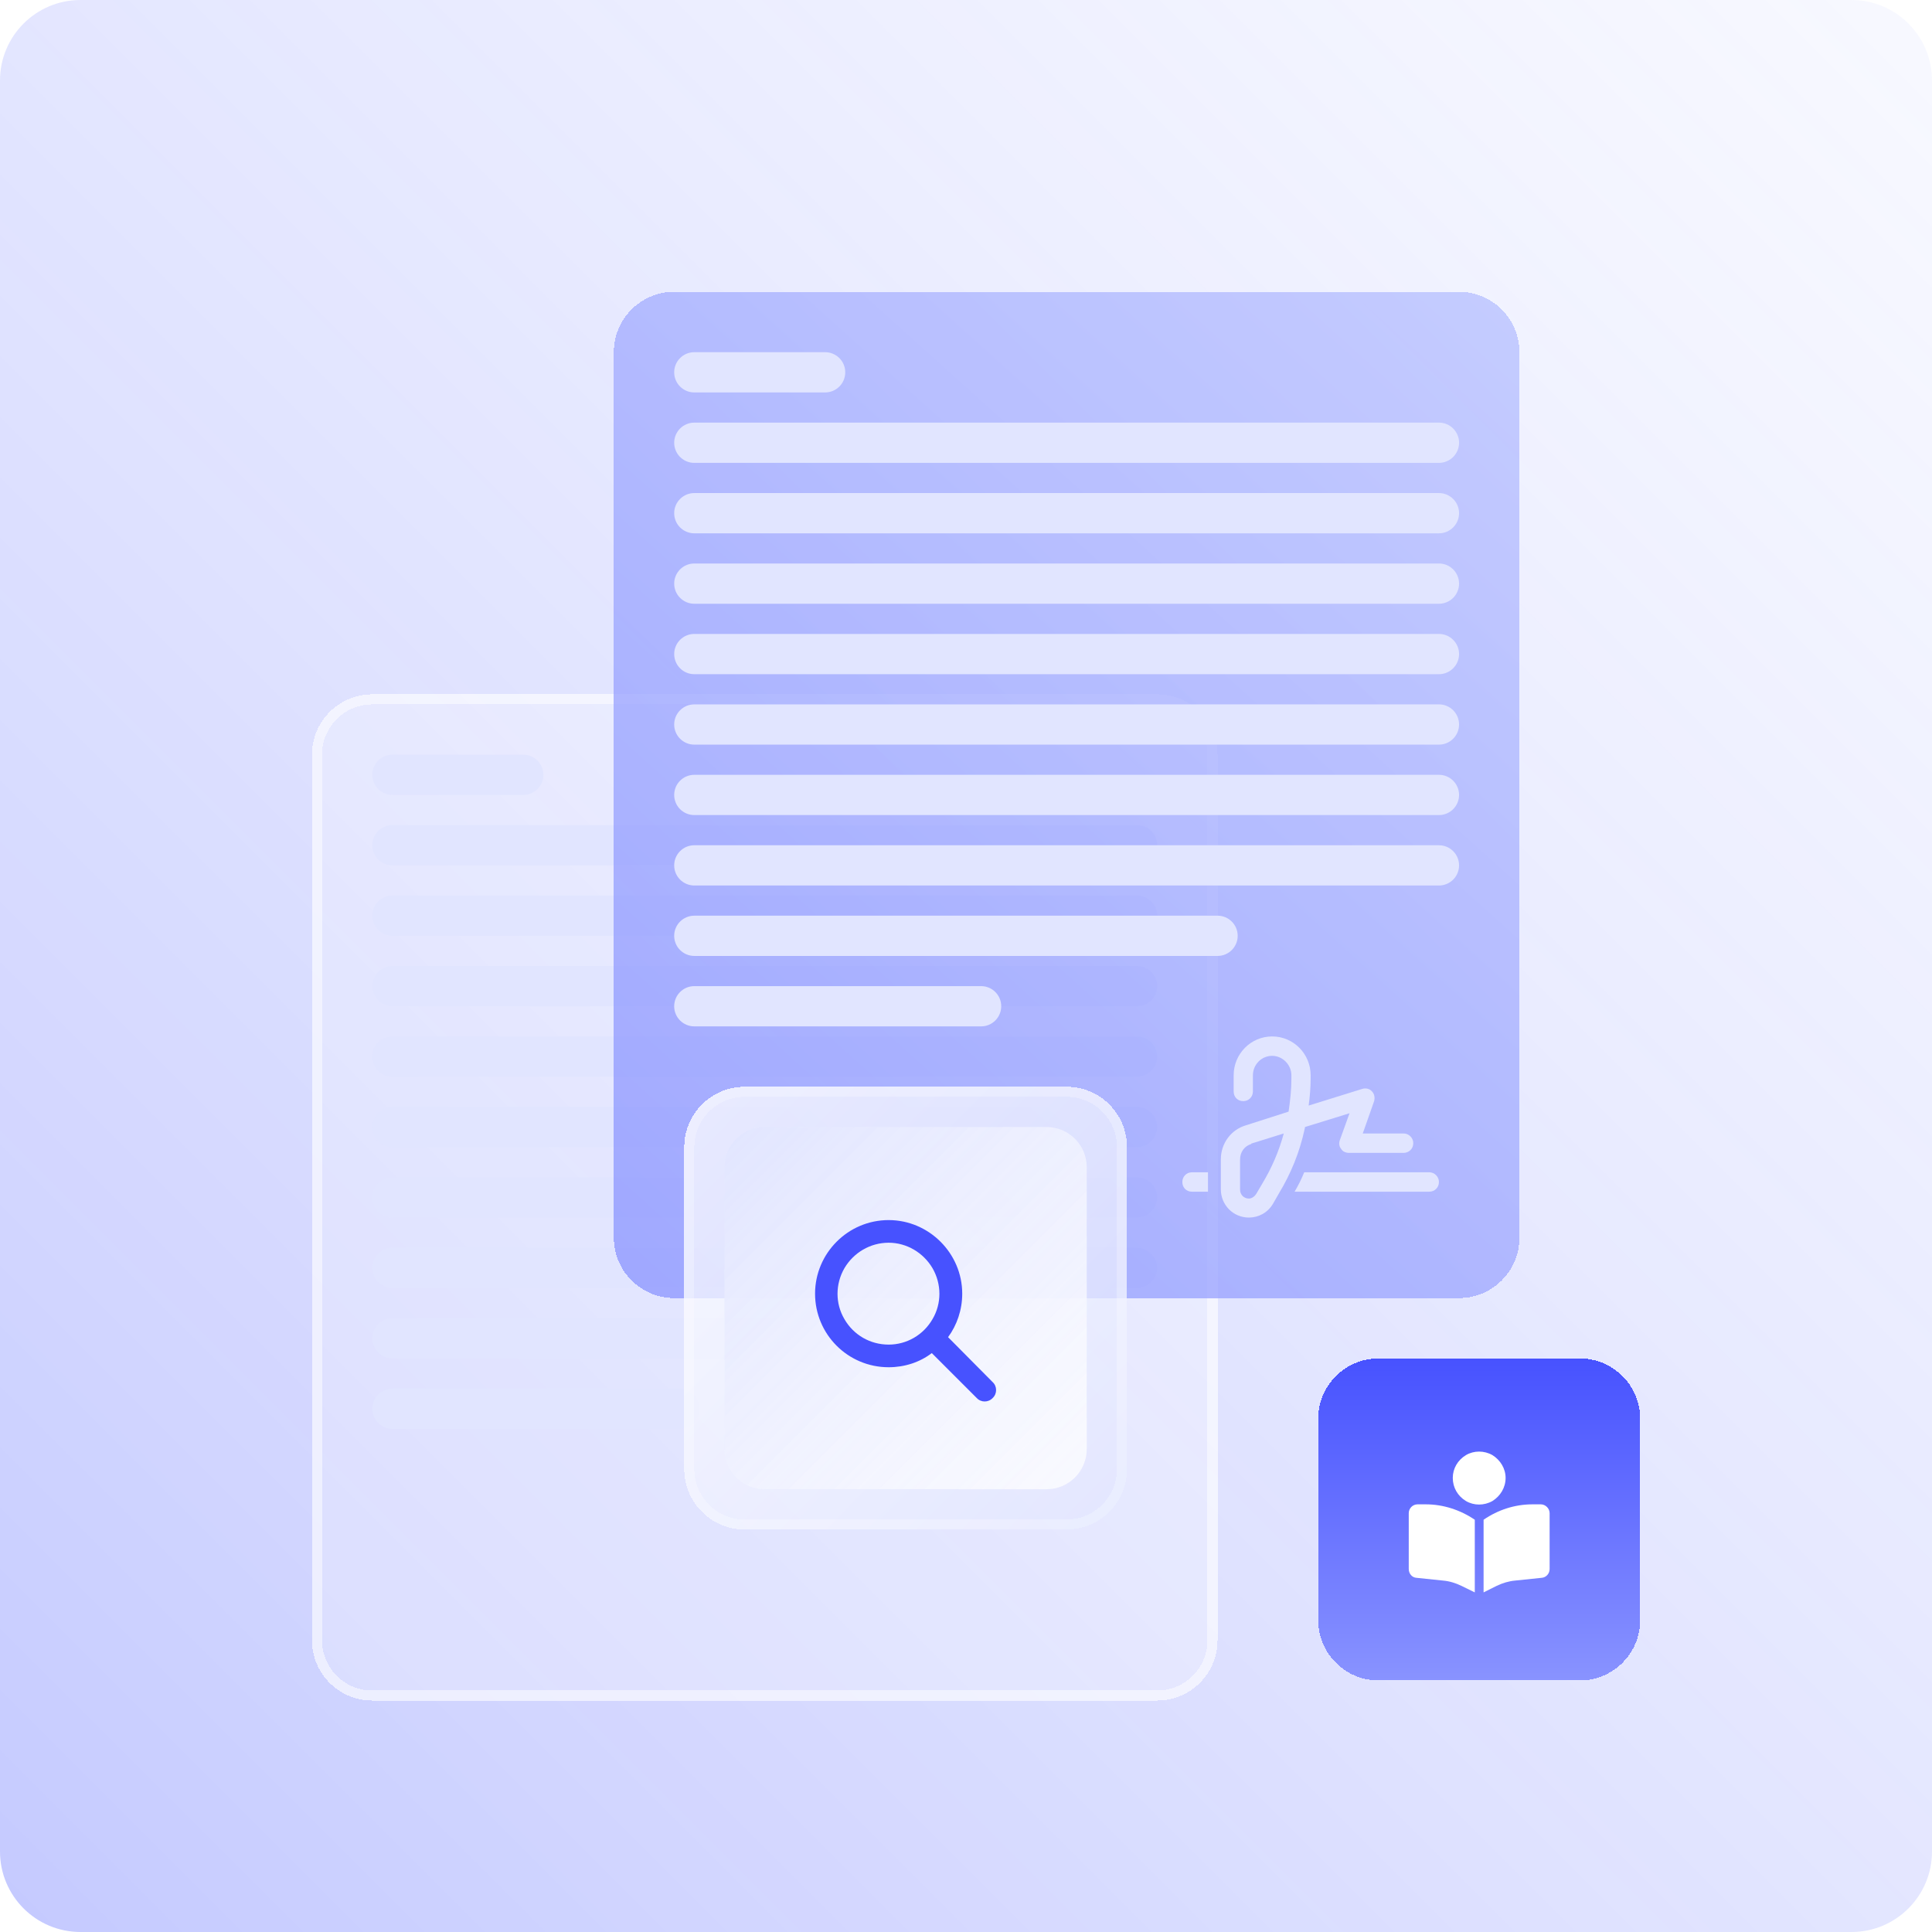 <svg width="384" height="384" viewBox="0 0 384 384" fill="none" xmlns="http://www.w3.org/2000/svg">
<path d="M0 16C0 7.163 7.163 0 16 0H368C376.837 0 384 7.163 384 16V368C384 376.837 376.837 384 368 384H16C7.163 384 0 376.837 0 368V16Z" fill="url(#paint0_linear_4975_8647)"/>
<g filter="url(#filter0_d_4975_8647)">
<path d="M62 134C62 127.373 67.373 122 74 122H230C236.627 122 242 127.373 242 134V310C242 316.627 236.627 322 230 322H74C67.373 322 62 316.627 62 310V134Z" fill="white" fill-opacity="0.25" shape-rendering="crispEdges"/>
<path d="M74 123H230C236.075 123 241 127.925 241 134V310C241 316.075 236.075 321 230 321H74C67.925 321 63 316.075 63 310V134C63 127.925 67.925 123 74 123Z" stroke="white" stroke-opacity="0.5" stroke-width="2" shape-rendering="crispEdges"/>
<path d="M74 138C74 135.791 75.791 134 78 134H104C106.209 134 108 135.791 108 138C108 140.209 106.209 142 104 142H78C75.791 142 74 140.209 74 138Z" fill="#E1E5FF"/>
<path d="M74 152C74 149.791 75.791 148 78 148H226C228.209 148 230 149.791 230 152C230 154.209 228.209 156 226 156H78C75.791 156 74 154.209 74 152Z" fill="#E1E5FF"/>
<path d="M74 166C74 163.791 75.791 162 78 162H226C228.209 162 230 163.791 230 166C230 168.209 228.209 170 226 170H78C75.791 170 74 168.209 74 166Z" fill="#E1E5FF"/>
<path d="M74 180C74 177.791 75.791 176 78 176H226C228.209 176 230 177.791 230 180C230 182.209 228.209 184 226 184H78C75.791 184 74 182.209 74 180Z" fill="#E1E5FF"/>
<path d="M74 194C74 191.791 75.791 190 78 190H226C228.209 190 230 191.791 230 194C230 196.209 228.209 198 226 198H78C75.791 198 74 196.209 74 194Z" fill="#E1E5FF"/>
<path d="M74 208C74 205.791 75.791 204 78 204H226C228.209 204 230 205.791 230 208C230 210.209 228.209 212 226 212H78C75.791 212 74 210.209 74 208Z" fill="#E1E5FF"/>
<path d="M74 222C74 219.791 75.791 218 78 218H226C228.209 218 230 219.791 230 222C230 224.209 228.209 226 226 226H78C75.791 226 74 224.209 74 222Z" fill="#E1E5FF"/>
<path d="M74 236C74 233.791 75.791 232 78 232H226C228.209 232 230 233.791 230 236C230 238.209 228.209 240 226 240H78C75.791 240 74 238.209 74 236Z" fill="#E1E5FF"/>
<path d="M74 250C74 247.791 75.791 246 78 246H182C184.209 246 186 247.791 186 250C186 252.209 184.209 254 182 254H78C75.791 254 74 252.209 74 250Z" fill="#E1E5FF"/>
<path d="M74 264C74 261.791 75.791 260 78 260H135C137.209 260 139 261.791 139 264C139 266.209 137.209 268 135 268H78C75.791 268 74 266.209 74 264Z" fill="#E1E5FF"/>
</g>
<g filter="url(#filter1_d_4975_8647)">
<path d="M122 54C122 47.373 127.373 42 134 42H290C296.627 42 302 47.373 302 54V230C302 236.627 296.627 242 290 242H134C127.373 242 122 236.627 122 230V54Z" fill="url(#paint1_linear_4975_8647)" fill-opacity="0.75" shape-rendering="crispEdges"/>
<path d="M134 58C134 55.791 135.791 54 138 54H164C166.209 54 168 55.791 168 58C168 60.209 166.209 62 164 62H138C135.791 62 134 60.209 134 58Z" fill="#E1E5FF"/>
<path d="M134 72C134 69.791 135.791 68 138 68H286C288.209 68 290 69.791 290 72C290 74.209 288.209 76 286 76H138C135.791 76 134 74.209 134 72Z" fill="#E1E5FF"/>
<path d="M134 86C134 83.791 135.791 82 138 82H286C288.209 82 290 83.791 290 86C290 88.209 288.209 90 286 90H138C135.791 90 134 88.209 134 86Z" fill="#E1E5FF"/>
<path d="M134 100C134 97.791 135.791 96 138 96H286C288.209 96 290 97.791 290 100C290 102.209 288.209 104 286 104H138C135.791 104 134 102.209 134 100Z" fill="#E1E5FF"/>
<path d="M134 114C134 111.791 135.791 110 138 110H286C288.209 110 290 111.791 290 114C290 116.209 288.209 118 286 118H138C135.791 118 134 116.209 134 114Z" fill="#E1E5FF"/>
<path d="M134 128C134 125.791 135.791 124 138 124H286C288.209 124 290 125.791 290 128C290 130.209 288.209 132 286 132H138C135.791 132 134 130.209 134 128Z" fill="#E1E5FF"/>
<path d="M134 142C134 139.791 135.791 138 138 138H286C288.209 138 290 139.791 290 142C290 144.209 288.209 146 286 146H138C135.791 146 134 144.209 134 142Z" fill="#E1E5FF"/>
<path d="M134 156C134 153.791 135.791 152 138 152H286C288.209 152 290 153.791 290 156C290 158.209 288.209 160 286 160H138C135.791 160 134 158.209 134 156Z" fill="#E1E5FF"/>
<path d="M134 170C134 167.791 135.791 166 138 166H242C244.209 166 246 167.791 246 170C246 172.209 244.209 174 242 174H138C135.791 174 134 172.209 134 170Z" fill="#E1E5FF"/>
<path d="M134 184C134 181.791 135.791 180 138 180H195C197.209 180 199 181.791 199 184C199 186.209 197.209 188 195 188H138C135.791 188 134 186.209 134 184Z" fill="#E1E5FF"/>
<path d="M249.025 197.714V200.929C249.025 202.054 248.148 202.857 247.113 202.857C245.997 202.857 245.2 202.054 245.2 200.929V197.714C245.2 193.455 248.627 190 252.85 190C257.073 190 260.5 193.455 260.5 197.714V198.357C260.5 200.205 260.341 201.973 260.102 203.741L270.7 200.446C271.417 200.205 272.214 200.366 272.692 200.929C273.17 201.411 273.33 202.214 273.091 202.938L270.859 209.286H278.987C280.023 209.286 280.9 210.17 280.9 211.214C280.9 212.339 280.023 213.143 278.987 213.143H268.15C267.513 213.143 266.875 212.902 266.556 212.339C266.158 211.857 266.078 211.214 266.317 210.571L268.23 205.268L259.384 208L259.305 208.402C258.348 212.902 256.595 217.241 254.205 221.179L253.009 223.268C251.973 225.036 250.141 226 248.228 226C245.12 226 242.65 223.509 242.65 220.375V214.429C242.65 211.295 244.642 208.562 247.591 207.679L256.117 204.946C256.436 202.777 256.675 200.607 256.675 198.357V197.714C256.675 195.625 254.922 193.857 252.85 193.857C250.698 193.857 249.025 195.625 249.025 197.714ZM248.706 211.295V211.375C247.352 211.777 246.475 212.982 246.475 214.429V220.455C246.475 221.42 247.192 222.223 248.228 222.223C248.786 222.223 249.344 221.821 249.662 221.339L250.938 219.17C252.77 216.116 254.205 212.821 255.161 209.286L248.706 211.295ZM240.1 217V220.375C240.1 220.536 240.1 220.696 240.1 220.857H236.912C235.797 220.857 235 220.054 235 218.929C235 217.884 235.797 217 236.912 217H240.1ZM257.312 220.857C258.03 219.652 258.667 218.366 259.225 217H284.087C285.123 217 286 217.884 286 218.929C286 220.054 285.123 220.857 284.087 220.857H257.312Z" fill="#E1E5FF"/>
</g>
<g filter="url(#filter2_d_4975_8647)">
<path d="M136 212C136 205.373 141.373 200 148 200H212C218.627 200 224 205.373 224 212V276C224 282.627 218.627 288 212 288H148C141.373 288 136 282.627 136 276V212Z" fill="url(#paint2_linear_4975_8647)" fill-opacity="0.75" shape-rendering="crispEdges"/>
<path d="M148 201H212C218.075 201 223 205.925 223 212V276C223 282.075 218.075 287 212 287H148C141.925 287 137 282.075 137 276V212C137 205.925 141.925 201 148 201Z" stroke="white" stroke-opacity="0.25" stroke-width="2" shape-rendering="crispEdges"/>
<path d="M144 216C144 211.582 147.582 208 152 208H208C212.418 208 216 211.582 216 216V272C216 276.418 212.418 280 208 280H152C147.582 280 144 276.418 144 272V216Z" fill="url(#paint3_linear_4975_8647)"/>
<path d="M191.25 241.125C191.25 244.359 190.195 247.383 188.438 249.773L197.297 258.703C198.211 259.547 198.211 261.023 197.297 261.867C196.453 262.781 194.977 262.781 194.133 261.867L185.203 252.938C182.812 254.766 179.789 255.75 176.625 255.75C168.539 255.75 162 249.211 162 241.125C162 233.109 168.539 226.5 176.625 226.5C184.641 226.5 191.25 233.109 191.25 241.125ZM176.625 251.25C180.211 251.25 183.516 249.352 185.344 246.188C187.172 243.094 187.172 239.227 185.344 236.062C183.516 232.969 180.211 231 176.625 231C172.969 231 169.664 232.969 167.836 236.062C166.008 239.227 166.008 243.094 167.836 246.188C169.664 249.352 172.969 251.25 176.625 251.25Z" fill="#4752FF"/>
</g>
<g filter="url(#filter3_d_4975_8647)">
<path d="M258 270C258 263.373 263.373 258 270 258H310C316.627 258 322 263.373 322 270V310C322 316.627 316.627 322 310 322H270C263.373 322 258 316.627 258 310V270Z" fill="url(#paint4_linear_4975_8647)" shape-rendering="crispEdges"/>
<path d="M284.75 281.75C284.75 279.891 285.734 278.195 287.375 277.211C288.961 276.281 290.984 276.281 292.625 277.211C294.211 278.195 295.25 279.891 295.25 281.75C295.25 283.664 294.211 285.359 292.625 286.344C290.984 287.273 288.961 287.273 287.375 286.344C285.734 285.359 284.75 283.664 284.75 281.75ZM289.125 290.062V304.5L286.445 303.188C285.297 302.641 284.094 302.258 282.781 302.148L277.531 301.602C276.656 301.547 276 300.781 276 299.852V288.75C276 287.82 276.766 287 277.75 287H279.391C282.836 287 286.227 288.094 289.125 290.062ZM290.875 304.5V290.062C293.719 288.094 297.109 287 300.555 287H302.25C303.18 287 304 287.82 304 288.75V299.852C304 300.781 303.289 301.547 302.414 301.602L297.164 302.148C295.906 302.258 294.648 302.641 293.5 303.188L290.875 304.5Z" fill="white"/>
</g>
<defs>
<filter id="filter0_d_4975_8647" x="30" y="90" width="244" height="280" filterUnits="userSpaceOnUse" color-interpolation-filters="sRGB">
<feFlood flood-opacity="0" result="BackgroundImageFix"/>
<feColorMatrix in="SourceAlpha" type="matrix" values="0 0 0 0 0 0 0 0 0 0 0 0 0 0 0 0 0 0 127 0" result="hardAlpha"/>
<feOffset dy="16"/>
<feGaussianBlur stdDeviation="16"/>
<feComposite in2="hardAlpha" operator="out"/>
<feColorMatrix type="matrix" values="0 0 0 0 0.278 0 0 0 0 0.651 0 0 0 0 1 0 0 0 0.1 0"/>
<feBlend mode="normal" in2="BackgroundImageFix" result="effect1_dropShadow_4975_8647"/>
<feBlend mode="normal" in="SourceGraphic" in2="effect1_dropShadow_4975_8647" result="shape"/>
</filter>
<filter id="filter1_d_4975_8647" x="90" y="10" width="244" height="280" filterUnits="userSpaceOnUse" color-interpolation-filters="sRGB">
<feFlood flood-opacity="0" result="BackgroundImageFix"/>
<feColorMatrix in="SourceAlpha" type="matrix" values="0 0 0 0 0 0 0 0 0 0 0 0 0 0 0 0 0 0 127 0" result="hardAlpha"/>
<feOffset dy="16"/>
<feGaussianBlur stdDeviation="16"/>
<feComposite in2="hardAlpha" operator="out"/>
<feColorMatrix type="matrix" values="0 0 0 0 0.278 0 0 0 0 0.651 0 0 0 0 1 0 0 0 0.1 0"/>
<feBlend mode="normal" in2="BackgroundImageFix" result="effect1_dropShadow_4975_8647"/>
<feBlend mode="normal" in="SourceGraphic" in2="effect1_dropShadow_4975_8647" result="shape"/>
</filter>
<filter id="filter2_d_4975_8647" x="104" y="184" width="152" height="152" filterUnits="userSpaceOnUse" color-interpolation-filters="sRGB">
<feFlood flood-opacity="0" result="BackgroundImageFix"/>
<feColorMatrix in="SourceAlpha" type="matrix" values="0 0 0 0 0 0 0 0 0 0 0 0 0 0 0 0 0 0 127 0" result="hardAlpha"/>
<feOffset dy="16"/>
<feGaussianBlur stdDeviation="16"/>
<feComposite in2="hardAlpha" operator="out"/>
<feColorMatrix type="matrix" values="0 0 0 0 0.278 0 0 0 0 0.322 0 0 0 0 1 0 0 0 0.1 0"/>
<feBlend mode="normal" in2="BackgroundImageFix" result="effect1_dropShadow_4975_8647"/>
<feBlend mode="normal" in="SourceGraphic" in2="effect1_dropShadow_4975_8647" result="shape"/>
</filter>
<filter id="filter3_d_4975_8647" x="238" y="246" width="112" height="112" filterUnits="userSpaceOnUse" color-interpolation-filters="sRGB">
<feFlood flood-opacity="0" result="BackgroundImageFix"/>
<feColorMatrix in="SourceAlpha" type="matrix" values="0 0 0 0 0 0 0 0 0 0 0 0 0 0 0 0 0 0 127 0" result="hardAlpha"/>
<feOffset dx="4" dy="12"/>
<feGaussianBlur stdDeviation="12"/>
<feComposite in2="hardAlpha" operator="out"/>
<feColorMatrix type="matrix" values="0 0 0 0 0.278 0 0 0 0 0.322 0 0 0 0 1 0 0 0 0.1 0"/>
<feBlend mode="normal" in2="BackgroundImageFix" result="effect1_dropShadow_4975_8647"/>
<feBlend mode="normal" in="SourceGraphic" in2="effect1_dropShadow_4975_8647" result="shape"/>
</filter>
<linearGradient id="paint0_linear_4975_8647" x1="384" y1="0" x2="0" y2="384" gradientUnits="userSpaceOnUse">
<stop stop-color="#E1E5FF" stop-opacity="0.25"/>
<stop offset="1" stop-color="#8993FF" stop-opacity="0.5"/>
</linearGradient>
<linearGradient id="paint1_linear_4975_8647" x1="302" y1="42" x2="122" y2="242" gradientUnits="userSpaceOnUse">
<stop stop-color="#B6BFFF"/>
<stop offset="1" stop-color="#8993FF"/>
</linearGradient>
<linearGradient id="paint2_linear_4975_8647" x1="136" y1="200" x2="225" y2="288" gradientUnits="userSpaceOnUse">
<stop stop-color="white"/>
<stop offset="1" stop-color="#E1E5FF"/>
</linearGradient>
<linearGradient id="paint3_linear_4975_8647" x1="144" y1="208" x2="216" y2="280" gradientUnits="userSpaceOnUse">
<stop stop-color="#E1E5FF"/>
<stop offset="1" stop-color="white" stop-opacity="0.75"/>
</linearGradient>
<linearGradient id="paint4_linear_4975_8647" x1="290" y1="322" x2="290" y2="258" gradientUnits="userSpaceOnUse">
<stop stop-color="#8993FF"/>
<stop offset="1" stop-color="#4752FF"/>
</linearGradient>
</defs>
</svg>
